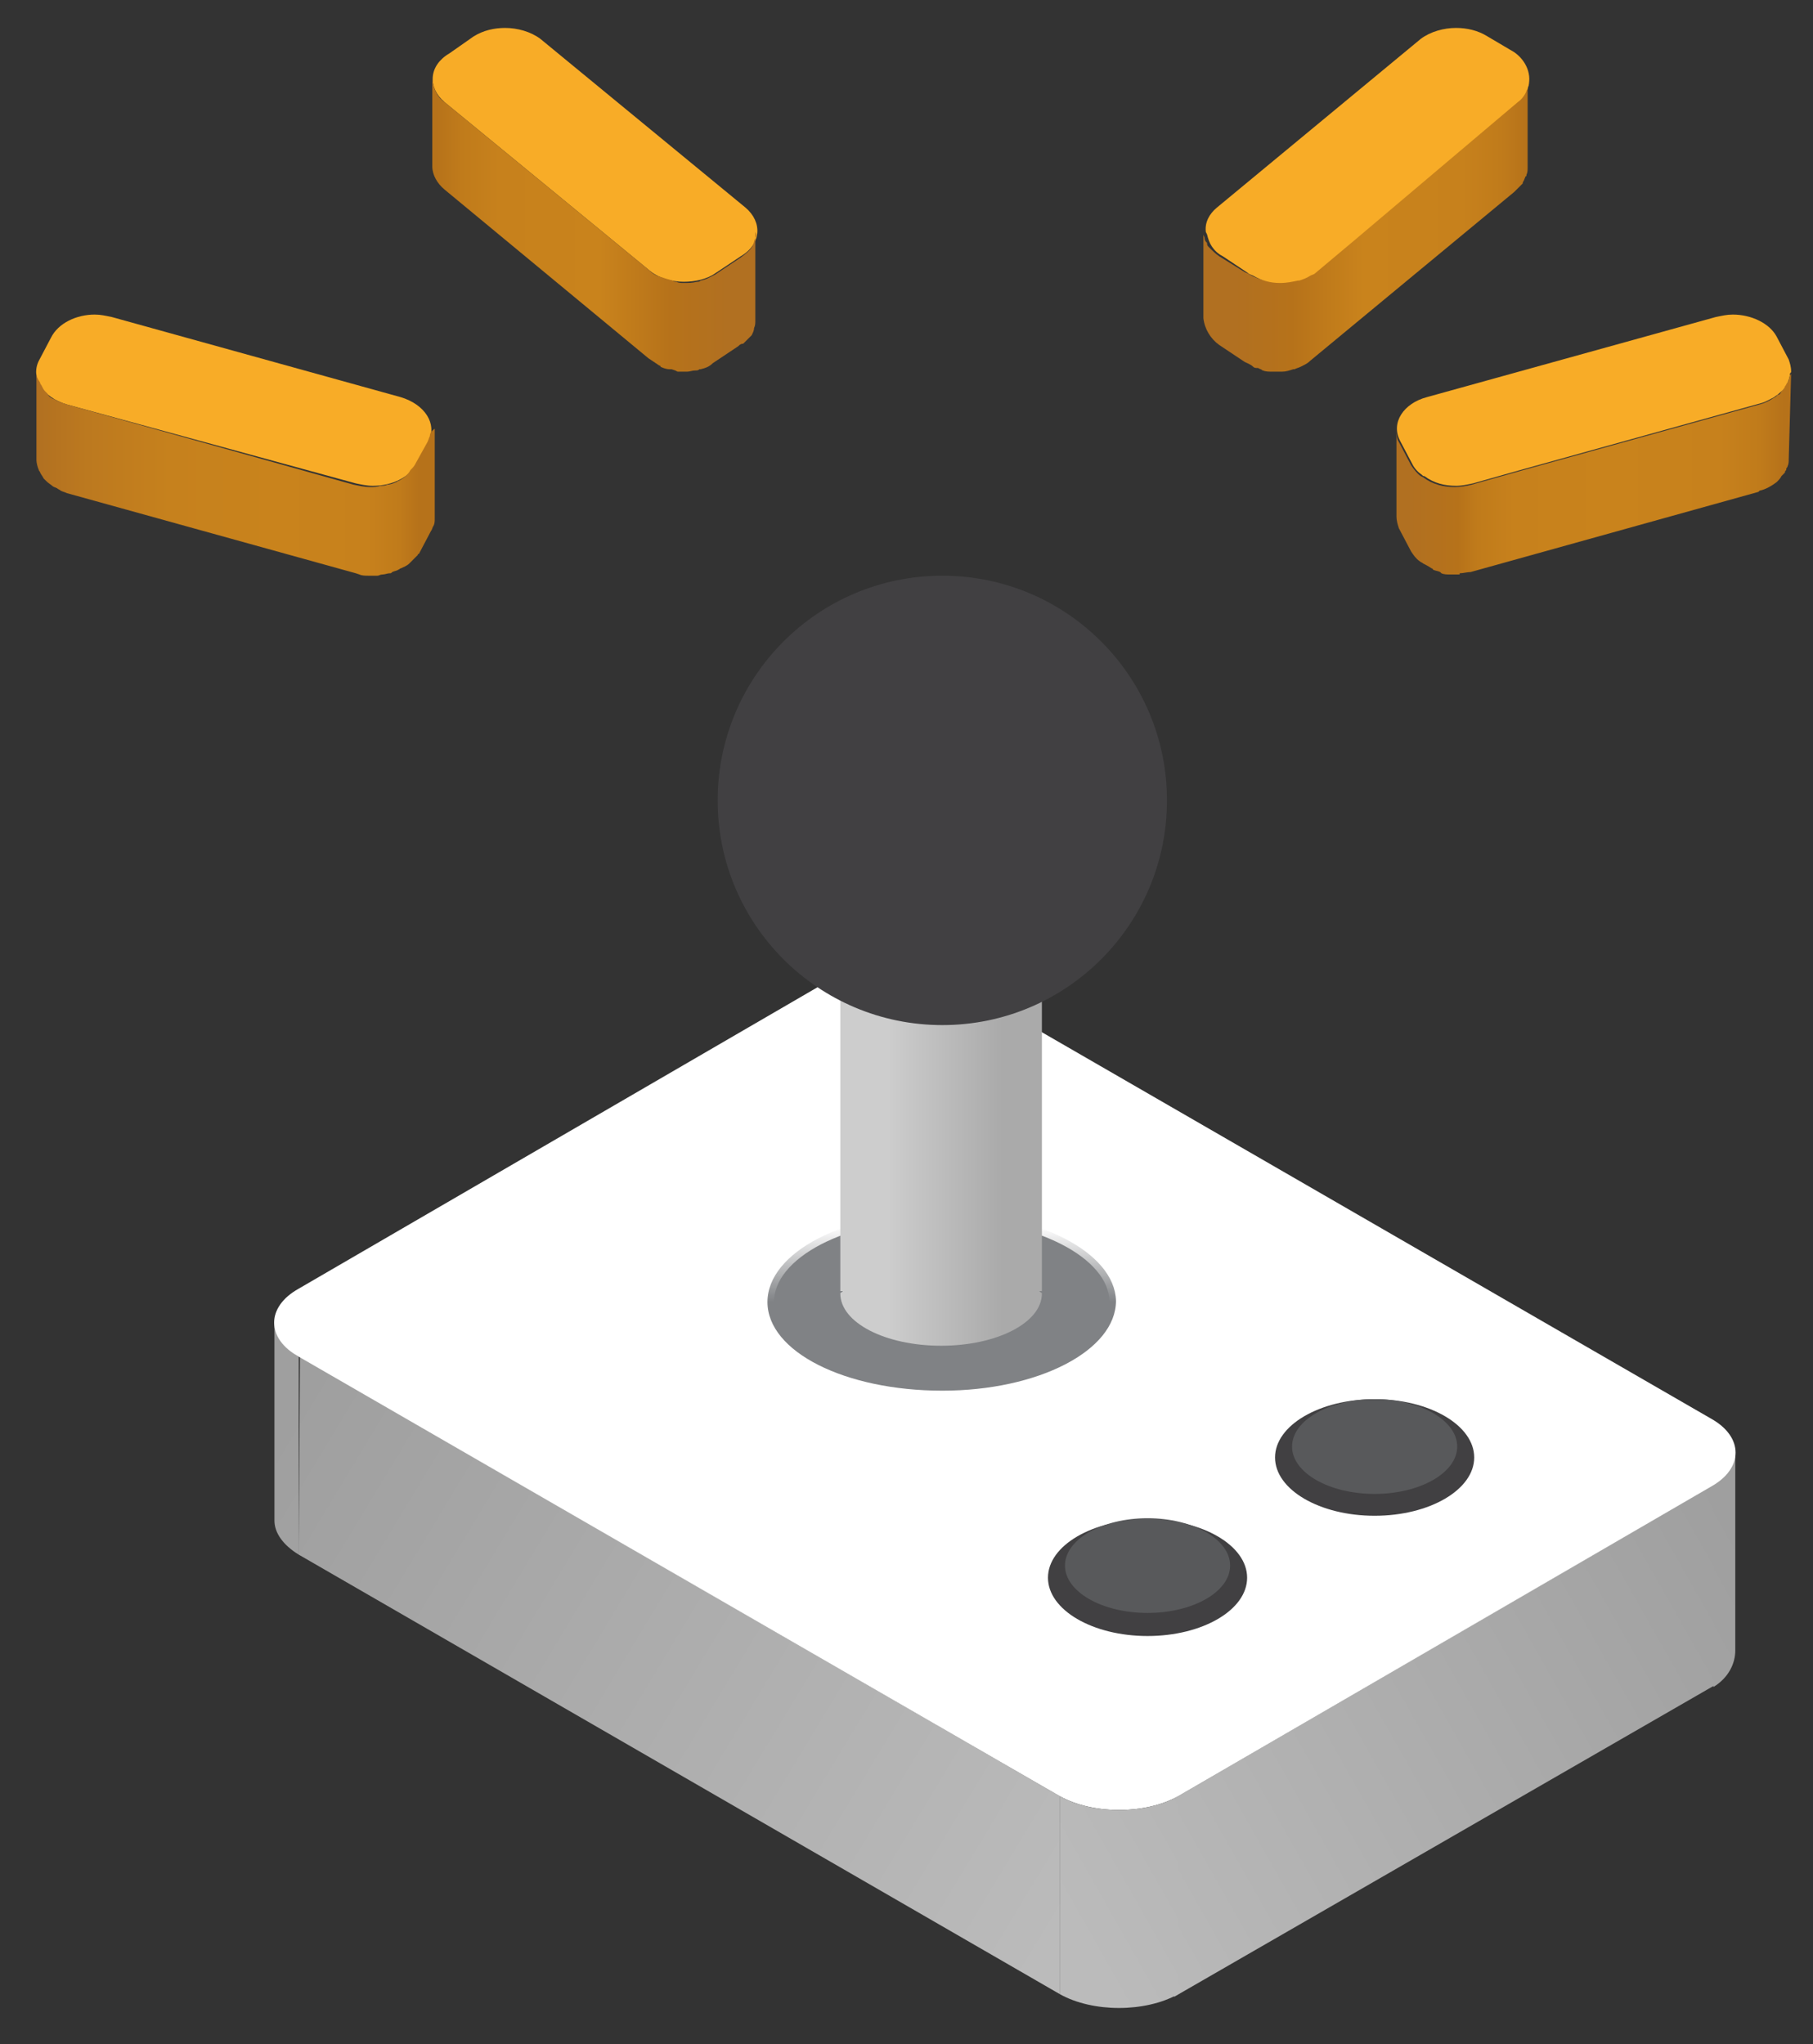 <?xml version="1.0" encoding="utf-8"?>
<!-- Generator: Adobe Illustrator 22.1.0, SVG Export Plug-In . SVG Version: 6.00 Build 0)  -->
<svg version="1.1" id="OBJECTS" xmlns="http://www.w3.org/2000/svg" xmlns:xlink="http://www.w3.org/1999/xlink" x="0px" y="0px"
	 viewBox="0 0 149.3 168.3" style="enable-background:new 0 0 149.3 168.3;" xml:space="preserve">
<rect x="0" y="0" width="149.3" height="168.3" fill="#333333" stroke="none"/>
<style type="text/css">
	.st0{enable-background:new    ;}
	.st1{fill:url(#SVGID_1_);}
	.st2{fill:url(#SVGID_2_);}
	.st3{fill:url(#SVGID_3_);}
	.st4{fill:url(#SVGID_4_);}
	.st5{fill:#FFFFFF;}
	.st6{fill:url(#SVGID_5_);}
	.st7{fill:#808285;stroke:url(#SVGID_6_);stroke-width:1.078;}
	.st8{fill:url(#SVGID_7_);}
	.st9{fill:#F8AC27;}
	.st10{fill:url(#SVGID_8_);}
	.st11{fill:url(#SVGID_9_);}
	.st12{fill:none;}
	.st13{fill:url(#SVGID_10_);}
	.st14{fill:url(#path4347_1_);}
	.st15{fill:#414042;}
	.st16{fill:#58595B;}
</style>
<g>
	<g class="st0">
		<g>
			
				<linearGradient id="SVGID_1_" gradientUnits="userSpaceOnUse" x1="88.387" y1="12.415" x2="22.721" y2="52.081" gradientTransform="matrix(1 0 0 -1 0 170)">
				<stop  offset="0" style="stop-color:#BBBBBB"/>
				<stop  offset="1" style="stop-color:#9F9F9F"/>
			</linearGradient>
			<path class="st1" d="M22.6,125.2v-16.3c0,1,0.7,2,2,2.8V128C23.3,127.2,22.6,126.2,22.6,125.2z"/>
		</g>
		<g>
			
				<linearGradient id="SVGID_2_" gradientUnits="userSpaceOnUse" x1="88.873" y1="10.743" x2="144.323" y2="42.121" gradientTransform="matrix(1 0 0 -1 0 170)">
				<stop  offset="0" style="stop-color:#BBBBBB"/>
				<stop  offset="1" style="stop-color:#9F9F9F"/>
			</linearGradient>
			<path class="st2" d="M142.9,119.6v16.3c0,1-0.5,2.2-1.8,3l-0.8-16.3C141.6,121.8,142.9,120.6,142.9,119.6z"/>
		</g>
		<g>
			
				<linearGradient id="SVGID_3_" gradientUnits="userSpaceOnUse" x1="88.764" y1="9.627" x2="144.881" y2="41.381" gradientTransform="matrix(1 0 0 -1 0 170)">
				<stop  offset="0" style="stop-color:#BBBBBB"/>
				<stop  offset="1" style="stop-color:#9F9F9F"/>
			</linearGradient>
			<polygon class="st3" points="141,122.3 141.3,138.7 96.7,164.4 91.5,151.1 			"/>
		</g>
		<g>
			
				<linearGradient id="SVGID_4_" gradientUnits="userSpaceOnUse" x1="88.406" y1="12.445" x2="22.739" y2="52.111" gradientTransform="matrix(1 0 0 -1 0 170)">
				<stop  offset="0" style="stop-color:#BBBBBB"/>
				<stop  offset="1" style="stop-color:#9F9F9F"/>
			</linearGradient>
			<polygon class="st4" points="87.3,147.9 87.3,164.2 24.6,128 24.7,111.7 			"/>
		</g>
		<g>
			<path class="st5" d="M140.9,116.8c2.7,1.5,2.7,4.1,0,5.6L97,147.9c-2.7,1.5-7,1.5-9.7,0l-62.7-36.2c-2.7-1.5-2.7-4.1,0-5.6
				l43.9-25.5c2.6-1.5,7-1.5,9.7,0L140.9,116.8z"/>
		</g>
		<g>
			
				<linearGradient id="SVGID_5_" gradientUnits="userSpaceOnUse" x1="88.048" y1="11.629" x2="143.715" y2="43.129" gradientTransform="matrix(1 0 0 -1 0 170)">
				<stop  offset="0" style="stop-color:#BBBBBB"/>
				<stop  offset="1" style="stop-color:#9F9F9F"/>
			</linearGradient>
			<path class="st6" d="M97,147.9v16.3c-2.7,1.5-7,1.5-9.7,0v-16.3C90,149.4,94.3,149.4,97,147.9z"/>
		</g>
	</g>
</g>
<linearGradient id="SVGID_6_" gradientUnits="userSpaceOnUse" x1="77.55" y1="69.014" x2="77.55" y2="62.8" gradientTransform="matrix(1 0 0 -1 0 170)">
	<stop  offset="0" style="stop-color:#FFFFFF"/>
	<stop  offset="1" style="stop-color:#FFFFFF;stop-opacity:0"/>
</linearGradient>
<path class="st7" d="M77.5,99.8c-7.9,0-14.3,3.3-14.3,7.4l0,0c0,4.1,6.4,7.3,14.4,7.3c7.9,0,14.3-3.3,14.3-7.4l0,0
	C91.8,103.1,85.4,99.8,77.5,99.8z"/>
<linearGradient id="SVGID_7_" gradientUnits="userSpaceOnUse" x1="126.544" y1="1396.059" x2="100.026" y2="1396.059" gradientTransform="matrix(1 0 0 1 0 -1377.559)">
	<stop  offset="3.000000e-02" style="stop-color:#B6721A"/>
	<stop  offset="0.11" style="stop-color:#C07B1B"/>
	<stop  offset="0.23" style="stop-color:#C7811C"/>
	<stop  offset="0.54" style="stop-color:#C9831C"/>
	<stop  offset="0.76" style="stop-color:#B6721A"/>
	<stop  offset="0.94" style="stop-color:#B17021"/>
</linearGradient>
<path class="st8" d="M125.9,7C125.9,7.1,125.8,7.1,125.9,7c-0.1,0.2-0.2,0.2-0.2,0.2s-0.1,0.1-0.1,0.2s-0.1,0.1-0.1,0.1
	c0,0.1-0.1,0.1-0.1,0.1c-0.2,0.2-0.4,0.4-0.6,0.6l0,0l-13.7,11.3l0,0l-3.1,2.6c-0.1,0.1-0.3,0.2-0.4,0.2c-0.1,0.1-0.1,0.1-0.2,0.2
	s-0.2,0.1-0.2,0.1s-0.2,0.1-0.4,0.2h-0.1l0,0l-0.1,0.1c-0.2,0.1-0.6,0.1-0.9,0.2c-0.2,0-0.4,0.1-0.6,0.1l0,0c-0.7,0-1.5-0.2-2.2-0.6
	c-0.1-0.1-0.2-0.1-0.4-0.2l-2.1-1.3c-0.3-0.2-0.6-0.5-0.9-0.8c-0.1-0.1-0.1-0.2-0.1-0.3c-0.1-0.1-0.2-0.2-0.2-0.4
	c0-0.1-0.1-0.2-0.1-0.3v-0.1c0-0.1,0-0.1,0-0.1l0,0v7.1c0.1,0.9,0.6,1.7,1.3,2.2l2.1,1.4c0.2,0.1,0.5,0.2,0.7,0.4
	c0.1,0.1,0.2,0.1,0.4,0.1l0.2,0.1c0.1,0,0.1,0.1,0.2,0.1c0.2,0.1,0.5,0.1,0.7,0.1c0.1,0,0.2,0,0.4,0h0.4c0.1,0,0.1,0,0.1,0
	c0.3,0,0.6-0.1,0.9-0.2c0.1,0,0.1,0,0.1,0l0,0c0.2-0.1,0.3-0.1,0.5-0.2s0.2-0.1,0.2-0.1c0.2-0.1,0.4-0.2,0.6-0.4l0,0l16.8-13.9l0,0
	c0.2-0.2,0.4-0.4,0.6-0.6l0.1-0.1V15c0.1-0.1,0.1-0.2,0.2-0.4c0-0.1,0.1-0.1,0.1-0.1s0,0,0-0.1c0.1-0.2,0.1-0.4,0.1-0.6V6.4
	C125.9,6.6,125.9,6.8,125.9,7z"/>
<path class="st9" d="M99.4,19.3c0.1,0.4,0.2,0.7,0.4,1c0.2,0.3,0.5,0.6,0.9,0.8l2.1,1.4c0.1,0.1,0.2,0.1,0.4,0.2
	c0.7,0.4,1.4,0.6,2.2,0.6l0,0c0.6,0,1-0.1,1.5-0.2h0.1c0.3-0.1,0.6-0.2,0.9-0.4c0.2-0.1,0.3-0.1,0.4-0.2l3.1-2.6L125,8.4
	c0.3-0.2,0.6-0.6,0.7-0.9c0-0.1,0.1-0.1,0.1-0.2c0.4-1.1-0.1-2.3-1.1-3L122.5,3c-0.8-0.5-1.7-0.7-2.6-0.7c-1,0-2.1,0.3-2.9,0.9
	l-16.8,13.9c-0.6,0.5-1,1.2-0.9,2L99.4,19.3z"/>
<g>
	<path class="st9" d="M41.6,2.3c1,0,2.1,0.3,2.9,0.9l16.9,13.9c1.4,1.2,1.3,3-0.4,4l-2.1,1.4c-0.7,0.5-1.7,0.7-2.6,0.7
		c-1,0-2.1-0.3-2.9-1L36.6,8.4c-1.4-1.2-1.3-3,0.4-4L39,3C39.8,2.5,40.7,2.3,41.6,2.3z"/>
	
		<linearGradient id="SVGID_8_" gradientUnits="userSpaceOnUse" x1="61.525" y1="1396.109" x2="35.118" y2="1396.109" gradientTransform="matrix(1 0 0 1 0 -1377.559)">
		<stop  offset="6.000000e-02" style="stop-color:#B17021"/>
		<stop  offset="0.24" style="stop-color:#B6721A"/>
		<stop  offset="0.46" style="stop-color:#C9831C"/>
		<stop  offset="0.77" style="stop-color:#C7811C"/>
		<stop  offset="0.89" style="stop-color:#C07B1B"/>
		<stop  offset="0.97" style="stop-color:#B6721A"/>
	</linearGradient>
	<path class="st10" d="M62.2,19.6c-0.1,0.2-0.1,0.4-0.2,0.6l0,0c-0.2,0.4-0.6,0.7-1,1l-2.1,1.4c-0.4,0.2-0.7,0.4-1.2,0.5
		c-0.1,0.1-0.2,0.1-0.3,0.1c-0.4,0.1-0.7,0.1-1.1,0.1c-0.2,0-0.4,0-0.6-0.1c-0.1,0-0.2,0-0.3-0.1c-0.4-0.1-0.7-0.2-1-0.3
		c-0.4-0.1-0.7-0.3-1-0.6l0,0L36.6,8.4c-0.6-0.4-0.9-1.1-1-1.9v7.2c0,0.7,0.4,1.4,1,1.9l16.8,13.9l0,0c0.3,0.2,0.6,0.4,0.9,0.6
		c0.1,0,0.1,0.1,0.1,0.1c0.2,0.1,0.5,0.2,0.7,0.2h0.2l0.3,0.1l0.2,0.1c0.1,0,0.2,0,0.4,0s0.3,0,0.4,0c0.2,0,0.4-0.1,0.7-0.1
		c0.1,0,0.2,0,0.3-0.1h0.1c0.4-0.1,0.7-0.2,1-0.5l2.1-1.4c0.1-0.1,0.2-0.2,0.4-0.2l0.1-0.1c0.2-0.2,0.4-0.4,0.6-0.6l0,0l0,0
		c0.1-0.2,0.2-0.4,0.2-0.6l0,0c0.1-0.2,0.1-0.4,0.1-0.6v-7.3C62.3,19.3,62.3,19.4,62.2,19.6z"/>
</g>
<g>
	<path class="st9" d="M7.8,25.9c0.5,0,0.9,0.1,1.4,0.2L33,32.7c2,0.6,3,2.2,2.3,3.6l-1,1.9c-0.6,1.1-2,1.8-3.6,1.8
		c-0.5,0-0.9-0.1-1.4-0.2L5.5,33.3c-2-0.6-3-2.2-2.3-3.6l1-1.9C4.8,26.6,6.3,25.9,7.8,25.9z"/>
	
		<linearGradient id="SVGID_9_" gradientUnits="userSpaceOnUse" x1="2.951" y1="1416.609" x2="35.482" y2="1416.609" gradientTransform="matrix(1 0 0 1 0 -1377.559)">
		<stop  offset="0" style="stop-color:#B17021"/>
		<stop  offset="0.13" style="stop-color:#BC791F"/>
		<stop  offset="0.34" style="stop-color:#C6811D"/>
		<stop  offset="0.61" style="stop-color:#C9831C"/>
		<stop  offset="0.84" style="stop-color:#C7811C"/>
		<stop  offset="0.92" style="stop-color:#C07B1B"/>
		<stop  offset="0.97" style="stop-color:#B6721A"/>
	</linearGradient>
	<path class="st11" d="M35.4,35.9c-0.1,0.2-0.1,0.3-0.2,0.5l-1,1.8c-0.1,0.2-0.2,0.3-0.4,0.5c-0.2,0.4-0.6,0.7-1,0.9
		c-0.1,0-0.1,0.1-0.2,0.1c-0.2,0.1-0.5,0.2-0.7,0.2C31.7,40,31.5,40,31.3,40c-0.2,0.1-0.6,0.1-0.8,0.1c-0.5,0-0.9-0.1-1.4-0.2
		L5.5,33.3l0,0c-0.3-0.1-0.6-0.2-0.8-0.3c-0.1-0.1-0.2-0.1-0.4-0.2c-0.2-0.1-0.3-0.2-0.4-0.4c-0.1-0.1-0.2-0.2-0.2-0.2
		c-0.1-0.1-0.2-0.3-0.3-0.5c-0.1-0.1-0.1-0.2-0.1-0.2C3.1,31.2,3,31,3,30.7v7.2c0,0.2,0.1,0.6,0.2,0.8c0,0.1,0.1,0.1,0.1,0.2
		c0.1,0.2,0.2,0.3,0.3,0.5c0.1,0.1,0.2,0.2,0.2,0.2C4,39.8,4.2,39.9,4.3,40c0.1,0.1,0.2,0.1,0.4,0.2c0.1,0.1,0.2,0.1,0.3,0.2l0,0
		c0.2,0.1,0.3,0.1,0.5,0.2l23.8,6.6l0,0l0.3,0.1c0.2,0.1,0.5,0.1,0.7,0.1h0.4c0.1,0,0.3,0,0.4,0s0.2-0.1,0.4-0.1
		c0.2,0,0.4-0.1,0.6-0.1c0.1,0,0.1,0,0.2-0.1c0.2-0.1,0.4-0.1,0.5-0.2c0.1,0,0.1-0.1,0.2-0.1c0.2-0.1,0.5-0.2,0.7-0.4l0.1-0.1
		c0.1-0.1,0.2-0.2,0.3-0.3s0.2-0.2,0.3-0.3c0-0.1,0.1-0.1,0.1-0.1l1-1.9c0.1-0.1,0.1-0.3,0.2-0.4l0,0c0.1-0.2,0.1-0.4,0.1-0.6v-7.4
		C35.5,35.5,35.4,35.7,35.4,35.9z"/>
</g>
<g>
	<path class="st12" d="M117.3,39.3L117.3,39.3c-0.1-0.1-0.1-0.1-0.2-0.1L117.3,39.3z"/>
	<path class="st12" d="M146.1,32.8c-0.4,0.2-0.7,0.4-1.1,0.5C145.4,33.2,145.8,33,146.1,32.8z"/>
	<polygon class="st12" points="115.3,36.3 115.3,36.3 116.3,38.2 116.3,38.2 116.3,38.2 	"/>
	<path class="st12" d="M147.3,31.6c0.1-0.1,0.1-0.1,0.1-0.2c0.1-0.1,0.1-0.3,0.1-0.4c-0.1,0.2-0.1,0.5-0.2,0.7
		C147.3,31.6,147.3,31.6,147.3,31.6z"/>
	<path class="st12" d="M146.7,32.4c0.1-0.1,0.2-0.2,0.3-0.4l0,0c-0.1,0.2-0.3,0.4-0.5,0.6C146.6,32.4,146.7,32.4,146.7,32.4z"/>
	<polygon class="st12" points="125.2,38.8 125.2,38.8 145.1,33.3 145.1,33.3 145.1,33.3 	"/>
	
		<linearGradient id="SVGID_10_" gradientUnits="userSpaceOnUse" x1="147.886" y1="1416.559" x2="114.757" y2="1416.559" gradientTransform="matrix(1 0 0 1 0 -1377.559)">
		<stop  offset="3.000000e-02" style="stop-color:#B6721A"/>
		<stop  offset="9.000000e-02" style="stop-color:#C07B1B"/>
		<stop  offset="0.19" style="stop-color:#C7811C"/>
		<stop  offset="0.46" style="stop-color:#C9831C"/>
		<stop  offset="0.7" style="stop-color:#C7811C"/>
		<stop  offset="0.79" style="stop-color:#C07B1B"/>
		<stop  offset="0.84" style="stop-color:#B6721A"/>
		<stop  offset="0.96" style="stop-color:#B17021"/>
	</linearGradient>
	<path class="st13" d="M147.5,30.7c0,0.1,0,0.1-0.1,0.2c0,0.2-0.1,0.3-0.1,0.4s-0.1,0.1-0.1,0.2l-0.1,0.1c-0.1,0.1-0.1,0.2-0.2,0.3
		V32c-0.1,0.1-0.2,0.2-0.3,0.4c-0.1,0.1-0.1,0.1-0.2,0.1c-0.1,0.1-0.2,0.2-0.4,0.3c-0.3,0.2-0.7,0.4-1.1,0.5l0,0l-19.8,5.5l0,0
		l-3.9,1.1c-0.4,0.1-0.9,0.2-1.4,0.2c-0.9,0-1.8-0.2-2.6-0.8l0,0l-0.2-0.1c-0.3-0.2-0.6-0.6-0.8-0.9l0,0l-1-1.9l0,0
		c-0.2-0.3-0.2-0.7-0.2-1v7.1c0,0.4,0.1,0.7,0.2,1l0,0l1,1.9c0.2,0.3,0.4,0.6,0.7,0.8c0.1,0.1,0.2,0.1,0.3,0.2
		c0.2,0.1,0.4,0.2,0.7,0.4c0.1,0,0.1,0.1,0.1,0.1c0.2,0.1,0.4,0.1,0.6,0.2l0.1,0.1l0,0c0.2,0.1,0.5,0.1,0.7,0.1h0.4
		c0.1,0,0.3,0,0.4,0v-0.1c0.3,0,0.6-0.1,0.9-0.1l0,0l23.7-6.6l0.1-0.1c0.5-0.1,1-0.4,1.4-0.7c0.1-0.1,0.1-0.1,0.1-0.1
		c0.1-0.1,0.2-0.2,0.3-0.4c0.1-0.1,0.1-0.1,0.2-0.2c0.1-0.1,0.1-0.1,0.1-0.2c0.1-0.1,0.1-0.1,0.1-0.2c0-0.1,0.1-0.1,0.1-0.2
		c0.1-0.2,0.1-0.4,0.1-0.6L147.5,30.7L147.5,30.7z"/>
	<path class="st9" d="M115.3,36.3l1,1.9l0,0c0.2,0.4,0.5,0.7,0.8,0.9c0.1,0.1,0.1,0.1,0.2,0.1c0.8,0.6,1.7,0.8,2.6,0.8
		c0.5,0,0.9-0.1,1.4-0.2l3.9-1.1l19.8-5.5l0,0c0.4-0.1,0.7-0.3,1.1-0.5c0.1-0.1,0.3-0.2,0.4-0.3c0.2-0.2,0.4-0.3,0.5-0.6
		c0.1-0.1,0.1-0.2,0.2-0.3c0.1-0.2,0.2-0.5,0.2-0.7c0-0.1,0.1-0.1,0.1-0.2c0-0.4-0.1-0.7-0.2-1l-1-1.9c-0.6-1.1-2.1-1.8-3.6-1.8
		c-0.5,0-0.9,0.1-1.4,0.2l-23.8,6.6C115.6,33.2,114.5,34.8,115.3,36.3L115.3,36.3z"/>
</g>
<linearGradient id="path4347_1_" gradientUnits="userSpaceOnUse" x1="82.548" y1="1058.941" x2="73.126" y2="1058.941" gradientTransform="matrix(1 0 0 1 0 -972.741)">
	<stop  offset="0" style="stop-color:#AAAAAA"/>
	<stop  offset="1" style="stop-color:#CDCDCD"/>
</linearGradient>
<path id="path4347" class="st14" d="M77.5,61.6c-4.6,0-8.3,1.9-8.3,4.3c0,0.1,0.2,0.1,0.2,0.2h-0.2v40.2h0.2c0,0.1-0.2,0.1-0.2,0.2
	c0,2.4,3.7,4.3,8.3,4.3c4.6,0,8.3-1.9,8.3-4.3c0-0.1-0.2-0.1-0.2-0.2h0.2V66h-0.2c0-0.1,0.2-0.1,0.2-0.2
	C85.8,63.5,82.1,61.6,77.5,61.6z"/>
<ellipse class="st15" cx="113.2" cy="120" rx="8.2" ry="4.8"/>
<circle class="st15" cx="77.6" cy="65.9" r="18.5"/>
<ellipse class="st16" cx="113.2" cy="119.1" rx="6.8" ry="3.9"/>
<ellipse class="st15" cx="94.5" cy="129.9" rx="8.2" ry="4.8"/>
<ellipse class="st16" cx="94.5" cy="128.9" rx="6.8" ry="3.9"/>
</svg>
